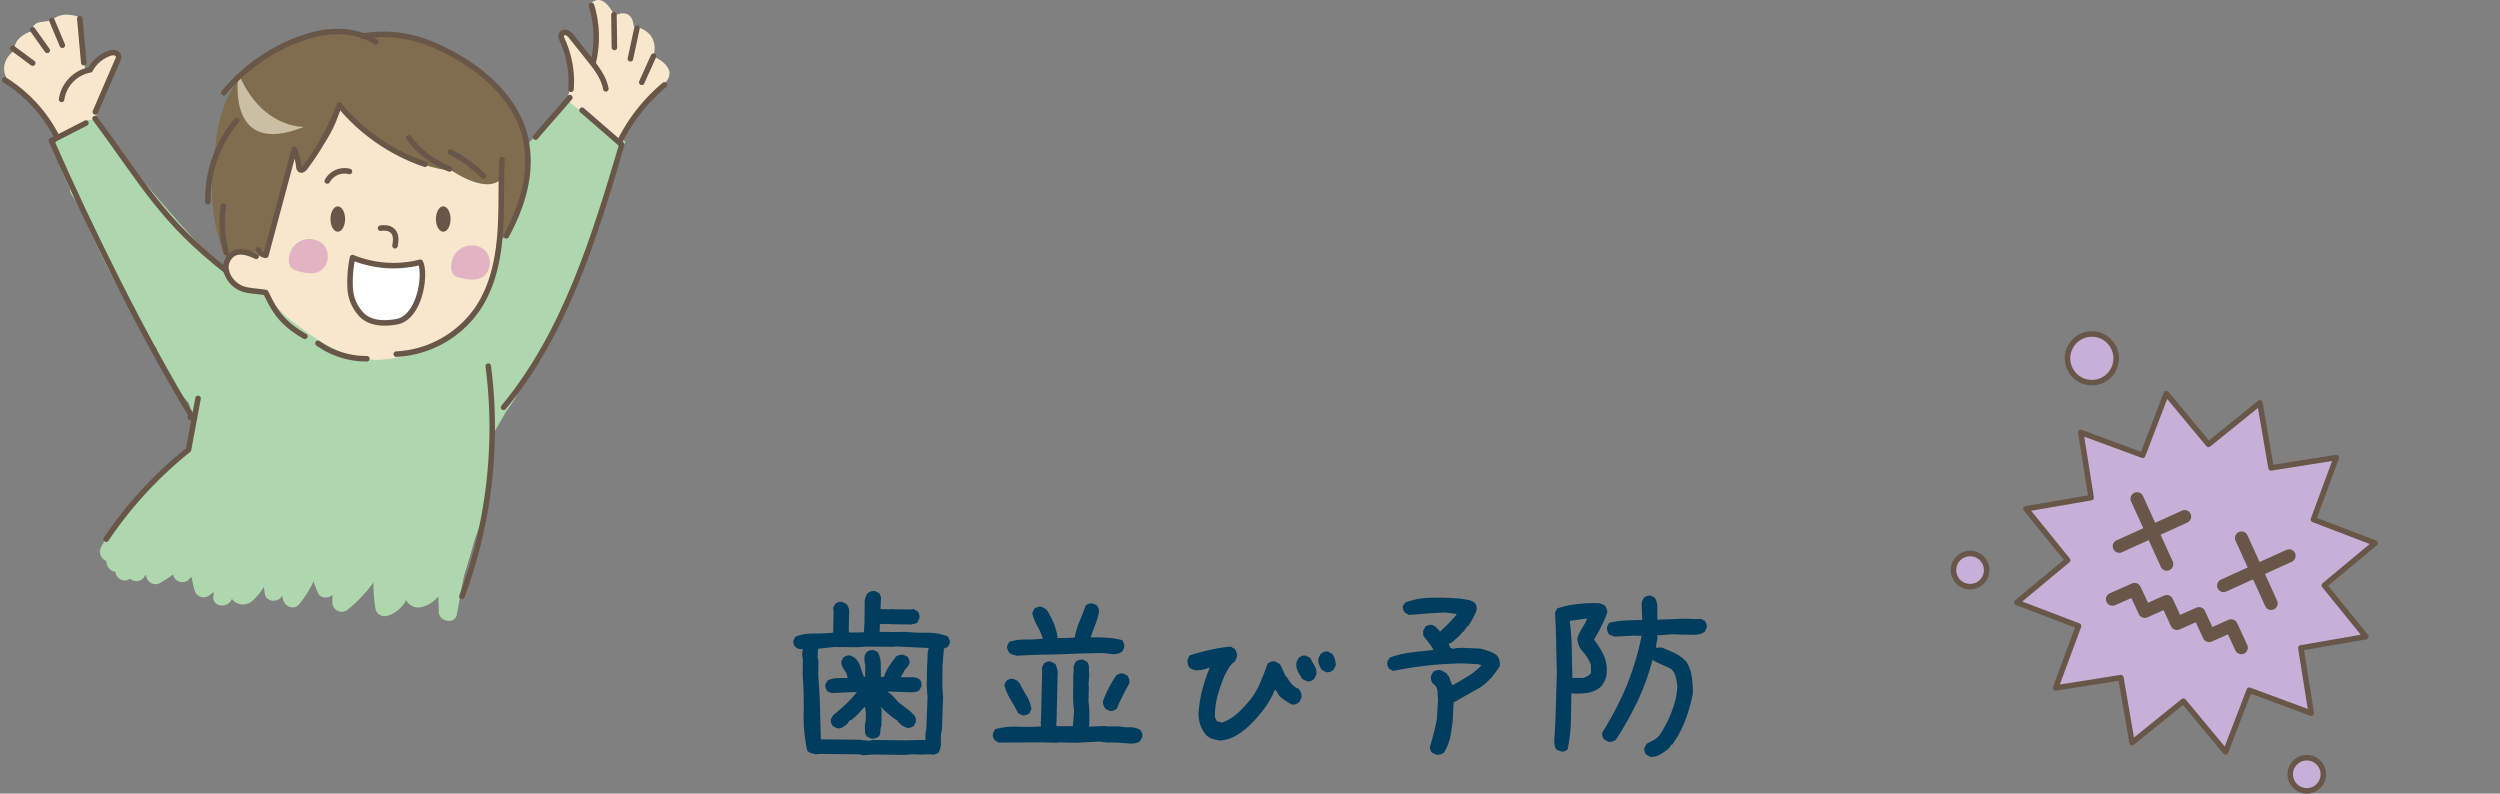 <svg xmlns="http://www.w3.org/2000/svg" xmlns:xlink="http://www.w3.org/1999/xlink" viewBox="0 0 612 194.271">
  <rect x="0" y="0" width="612" height="194.271" fill="#808080" stroke="none"/>
  <defs>
    <clipPath id="clip-path">
      <rect x="70.706" y="58.503" width="9.533" height="8.395" style="fill: none"/>
    </clipPath>
    <clipPath id="clip-path-2">
      <rect x="110.434" y="60.061" width="9.48" height="8.389" style="fill: none"/>
    </clipPath>
  </defs>
  <g id="レイヤー_2" data-name="レイヤー 2">
    <g id="中身">
      <g>
        <g>
          <path d="M211.335,184.9l-.977-.244-9.57-.098-1.025.098a8.079,8.079,0,0,1-1.123-.269,2.806,2.806,0,0,1-1.025-.61,38.031,38.031,0,0,1-.879-9.082q.097-4.688-.244-9.326l.049-3.76-.195-1.562.195-1.172a2.114,2.114,0,0,1-1.025-.049,2.307,2.307,0,0,1-.781-.439,1.84,1.84,0,0,1-.439-.732,1.777,1.777,0,0,1-.049-.928l.488-.879a12.266,12.266,0,0,1,4.517-.757,39.657,39.657,0,0,0,4.712-.22l.098-5.176-.098-.928.488-.928a2.913,2.913,0,0,1,.83-.439,1.784,1.784,0,0,1,.928-.049l.977.537a1.953,1.953,0,0,1,.44.659c.098.244.179.481.244.708l-.098,5.078.098.488h2.344l1.27-.049.146-2.393.049-5.42q.098-.39.269-.879a3.252,3.252,0,0,1,.464-.879,2.837,2.837,0,0,1,.855-.44,1.887,1.887,0,0,1,.952-.049l.977.488a2.465,2.465,0,0,1,.415.855,1.71,1.71,0,0,1,.024.855l-.098,2.197,1.855.049,1.27-.049.098.049,4.004.049.879-.098.977.537a2.555,2.555,0,0,1,.415.806,2.062,2.062,0,0,1,.024.952l-.488.977a1.464,1.464,0,0,1-.684.317q-.391.073-.781.171l-4.785-.049-.781-.098-2.148.049-.049,1.904,3.711.049,2.539-.049a51.746,51.746,0,0,0,5.298.22,13.774,13.774,0,0,1,5.005.855,3.368,3.368,0,0,1,.488.757,1.676,1.676,0,0,1,.098,1.001l-.488.879-.928.391-.342,4.199-.049,4.834.195,3.076-.293,7.666a10.083,10.083,0,0,0-.244,3.003,4.55,4.55,0,0,1-.635,2.759,6.314,6.314,0,0,1-.83.342,1.505,1.505,0,0,1-.928,0H226.96a19.913,19.913,0,0,1-2.612.024,13.79,13.79,0,0,0-2.71.122l-8.008-.098Zm15.186-3.662.049-1.709.195-1.221.293-7.471-.195-3.076.098-5.029q.098-.976.098-2.051a7.108,7.108,0,0,1,.293-2.051l-8.203-.391-.098.098-7.08-.049-1.807.146-6.006-.049-3.906.439-.098,2.246.195.586-.049,3.76q.341,3.908.439,7.837.098,3.931.195,7.739l9.473.098,2.246.244,1.025-.195,7.91.098,4.541-.098Zm-13.232-.439-1.025-.44a2.148,2.148,0,0,1-.513-1.343q-.025-.757-.025-1.587a6.189,6.189,0,0,0,.22-1.514q.024-.83.024-1.611l-.195-1.172h-.195l-.879.928-.781.879-1.318,1.172-.781.391-.293.586-.684.586-.195-.049v.146a2.11,2.11,0,0,1-.83.464,1.964,1.964,0,0,1-.928.024l-.977-.488a2.302,2.302,0,0,1-.439-.781,2.118,2.118,0,0,1-.049-1.025l.537-.879q1.562-1.269,3.052-2.661a26.865,26.865,0,0,0,2.759-3.003h-.781l-5.469.244-.977-.44a3.881,3.881,0,0,1-.439-.855,1.676,1.676,0,0,1-.049-.903l.537-.879a5.667,5.667,0,0,1,2.344-.586q1.269-.048,2.539,0v-.195a4.439,4.439,0,0,0-.879-1.953,2.877,2.877,0,0,1-.635-1.953l.488-.977a3.875,3.875,0,0,1,.83-.391,1.784,1.784,0,0,1,.928-.049l.977.488.391.391a5.473,5.473,0,0,1,1.099,2.051,17.625,17.625,0,0,0,.806,2.246h.293l.049-2.978a2.171,2.171,0,0,1-.195-.977v-1.172l.488-.879a2.829,2.829,0,0,1,.855-.439,1.888,1.888,0,0,1,.952-.049l.977.488a6.395,6.395,0,0,1,.708,2.881q.024,1.564.024,3.174h.781a9,9,0,0,1,1.196-2.563q.806-1.196,1.685-2.368a2.49,2.49,0,0,1,.83-.415,2.971,2.971,0,0,1,1.025-.073l.977.439a2.928,2.928,0,0,1,.44.83,1.621,1.621,0,0,1,.049.879l-.537.928a2.83,2.83,0,0,0-.781,1.001,5.656,5.656,0,0,1-.683,1.099v.293a16.595,16.595,0,0,0,2.393.024,3.323,3.323,0,0,1,2.1.513,2.045,2.045,0,0,1,.415.757,2.261,2.261,0,0,1,.024,1.001l-.488.928a2.321,2.321,0,0,1-1.025.415,8.302,8.302,0,0,1-1.123.073l-5.566-.195v.146l.488.293.488.44.586.586.635.732.488.537,2.344,1.758.293.244.684.586v.195h.195v.195h.195a3.298,3.298,0,0,1,.415.83,2.141,2.141,0,0,1,.024.977l-.488.928a3.832,3.832,0,0,1-.83.391,1.774,1.774,0,0,1-.928.049l-1.074-.537-.879-.781-.293-.293v-.195a7.049,7.049,0,0,1-1.392-.903q-.611-.513-1.294-1.099l-.488-.44-.879-.83v.293l.195.342-.049,3.955a3.037,3.037,0,0,0-.269,1.392,1.767,1.767,0,0,1-.464,1.294,3.843,3.843,0,0,1-.83.391A1.774,1.774,0,0,1,213.288,180.798Z" style="fill: #003d5e"/>
          <path d="M244.48,181.775l-.928-.537a2.914,2.914,0,0,1-.44-.83,1.506,1.506,0,0,1,0-.928l.488-.977a18.042,18.042,0,0,1,5.542-.61,50.906,50.906,0,0,0,5.689-.073v-.195l-.098-.977.098-.098.293-12.207-.049-.977.488-.928a2.911,2.911,0,0,1,.83-.439,1.504,1.504,0,0,1,.928,0l.977.488a1.896,1.896,0,0,1,.366.83,3.62,3.62,0,0,0,.269.879l-.293,12.549-.098.391.098.586.195.049h3.809l.293-3.711a27.755,27.755,0,0,1-.244-4.37q.048-2.221.049-4.517l.098-.879-.049-.977a4.829,4.829,0,0,1,.244-.733,3.965,3.965,0,0,1,.342-.635,3.076,3.076,0,0,1,.879-.415,1.988,1.988,0,0,1,.928-.024l.928.488a2.303,2.303,0,0,1,.464,1.514,10.859,10.859,0,0,0,.073,1.66l-.195,2.49.098.098-.098,3.906a23.587,23.587,0,0,1,.22,2.783q.024,1.367-.024,2.832l-.098.586h.488l3.32-.146.684.098h2.978a11.621,11.621,0,0,0,2.588.22,4.63,4.63,0,0,1,2.539.659,2.926,2.926,0,0,1,.44.83,1.505,1.505,0,0,1,0,.928l-.488.977a3.178,3.178,0,0,1-1.147.488,4.629,4.629,0,0,1-1.343.098q-1.318-.097-2.612-.195a25.681,25.681,0,0,0-2.759-.049l-1.074-.098-.977-.146-5.713.293-4.541-.098-.146.098-4.15-.098Zm5.762-6.69-.977-.488q-.879-1.659-1.904-3.369a13.636,13.636,0,0,1-1.514-3.564l.488-.977a2.914,2.914,0,0,1,.83-.44,1.951,1.951,0,0,1,.977-.049l.977.488.488.586q.781,1.564,1.709,3.076a8.419,8.419,0,0,1,1.172,3.272l-.488.977a2.923,2.923,0,0,1-.83.44A1.773,1.773,0,0,1,250.242,175.085Zm-1.221-14.551q-.488-.097-1.001-.244a2.746,2.746,0,0,1-.903-.44,3.317,3.317,0,0,1-.464-.855,1.718,1.718,0,0,1-.073-.952l.488-.928a13.478,13.478,0,0,1,4.053-.562,31.625,31.625,0,0,0,4.15-.22V156.14a22.528,22.528,0,0,0-1.416-3.052,11.106,11.106,0,0,1-1.172-3.052l.488-.977a2.911,2.911,0,0,1,.83-.439,2.22,2.22,0,0,1,.928-.098l.977.488.488.488a24.057,24.057,0,0,1,1.538,3.027,14.706,14.706,0,0,1,.952,3.369l-.098.293h1.562l2.734-.098a19.314,19.314,0,0,1,1.196-4.004q.806-1.904,1.489-3.857a2.91,2.91,0,0,1,.83-.439,1.782,1.782,0,0,1,.928-.049l.977.439a2.923,2.923,0,0,1,.439.83,2.125,2.125,0,0,1,.049,1.025,19.982,19.982,0,0,1-.928,3.052q-.586,1.49-1.074,2.954,2.051-.047,4.004.073a18.964,18.964,0,0,1,3.76.61,3.742,3.742,0,0,1,.391.855,1.887,1.887,0,0,1,.049.952l-.439.928a2.763,2.763,0,0,1-1.099.537,5.53,5.53,0,0,1-1.294.146l-2.441-.293-6.25.146q-3.711.196-7.373.244T249.021,160.534ZM271.58,174.011l-.977-.488a2.914,2.914,0,0,1-.44-.83,4.247,4.247,0,0,1-.195-.928,26.126,26.126,0,0,1,1.416-3.272,30.345,30.345,0,0,1,1.855-3.125,2.911,2.911,0,0,1,.83-.439,1.782,1.782,0,0,1,.928-.049l.977.488a3.695,3.695,0,0,1,.439.879,2.125,2.125,0,0,1,.049,1.025q-.879,1.564-1.66,3.125-.781,1.564-1.416,3.125a3.697,3.697,0,0,1-.879.439A1.774,1.774,0,0,1,271.58,174.011Z" style="fill: #003d5e"/>
          <path d="M298.623,181.286a10.562,10.562,0,0,1-2.002-.488,3.465,3.465,0,0,1-1.66-1.27,6.988,6.988,0,0,1-1.196-2.32,9.567,9.567,0,0,1-.366-2.71,33.755,33.755,0,0,1,.952-5.713,40.012,40.012,0,0,1,1.782-5.322h-.293a5.52,5.52,0,0,1-1.489.488,9.409,9.409,0,0,1-1.685.146,3.843,3.843,0,0,1-.806-.269,4.951,4.951,0,0,1-.659-.366,2.413,2.413,0,0,1-.415-.903,3.225,3.225,0,0,1-.073-1.05l.488-1.074q2.539-.78,4.981-1.343a38.729,38.729,0,0,1,5.078-.806l1.025.586a3.376,3.376,0,0,1,.439.952,2.286,2.286,0,0,1,.049,1.05l-.488,1.074a4.71,4.71,0,0,0-1.44,1.514q-.513.879-1.001,1.758a39.854,39.854,0,0,0-1.733,4.907,19.831,19.831,0,0,0-.708,5.396l.488,1.025,1.221.342a10.48,10.48,0,0,0,3.052-1.636,15.871,15.871,0,0,0,2.612-2.515,17.038,17.038,0,0,0,3.394-4.883q1.195-2.637,2.124-5.371a3.415,3.415,0,0,1,.903-.513,1.468,1.468,0,0,1,.952-.025l1.025.537.293.342,1.318,2.832h.195a10.635,10.635,0,0,0,1.196,1.758,4.037,4.037,0,0,0,1.685,1.172,3.331,3.331,0,0,1,.61,1.001,2.285,2.285,0,0,1,.122,1.196l-.537,1.074a2.718,2.718,0,0,1-.855.513,1.86,1.86,0,0,1-1.001.073,17.927,17.927,0,0,1-1.562-.928,11.406,11.406,0,0,1-1.465-1.172l-.83-1.416h-.293a20.344,20.344,0,0,1-2.441,4.37,33.2,33.2,0,0,1-3.369,3.931,18.323,18.323,0,0,1-3.516,2.759A8.997,8.997,0,0,1,298.623,181.286Zm21.24-14.551-1.074-.537q-.538-.879-1.05-1.831a3.577,3.577,0,0,1-.366-2.173l.488-1.123a2.671,2.671,0,0,1,.879-.513,1.693,1.693,0,0,1,1.025-.024l1.025.537a13.078,13.078,0,0,0,1.001,1.904,3.313,3.313,0,0,1,.464,2.1l-.537,1.123a2.722,2.722,0,0,1-.855.513A1.603,1.603,0,0,1,319.864,166.736Zm4.736-2.197-1.025-.586a5.148,5.148,0,0,1-.659-1.27,3.175,3.175,0,0,1-.171-1.514l.537-1.074a2.736,2.736,0,0,1,.855-.513,1.879,1.879,0,0,1,1.001-.073l1.025.586a4.205,4.205,0,0,1,.61,1.27,5.242,5.242,0,0,1,.22,1.514l-.537,1.074a2.723,2.723,0,0,1-.855.513A1.863,1.863,0,0,1,324.6,164.538Z" style="fill: #003d5e"/>
          <path d="M351.498,184.704l-.977-.488a2.527,2.527,0,0,1-.415-.806,1.558,1.558,0,0,1,.024-.903q.586-1.904.855-2.978t.757-3.418l.293-5.029q-.098-.879-.122-1.782a2.365,2.365,0,0,0-.659-1.587l-.537-.439a3.05,3.05,0,0,1-.366-.855,2.275,2.275,0,0,1-.024-1.001l.537-.976a3.906,3.906,0,0,1,.903-.366,2.109,2.109,0,0,1,1.05.024l1.318.732.293.586h.195l.83,2.246h.293q1.66-.926,3.638-2.148a14.952,14.952,0,0,0,3.296-2.686l-.879-.244-3.906-.195q-4.737.099-8.74.561-4.005.465-8.154,1.294l-.928-.537a2.478,2.478,0,0,1-.415-.83,1.962,1.962,0,0,1-.024-.928l.586-.977a24.005,24.005,0,0,1,5.347-1.27q2.807-.34,5.249-.586v-.195a12.662,12.662,0,0,0-1.147-1.709q-.659-.83-1.245-1.611l-.049-1.172.537-1.025a2.624,2.624,0,0,1,.879-.391,2.23,2.23,0,0,1,.928,0l.928.537-.049.195.586.342v.244h.195v.195l.195.049,2.051-1.953,1.855-2.051.049-.293-2.832-.342q-2.442.099-4.81.293t-4.028.293l-.928-.537a2.827,2.827,0,0,1-.44-.854,1.583,1.583,0,0,1,0-.952l.586-.732a19.574,19.574,0,0,1,6.348-1.123,59.78,59.78,0,0,1,7.227.244q.879.146,1.758.293a3.391,3.391,0,0,1,1.562.684,1.73,1.73,0,0,1,.488.928,2.65,2.65,0,0,1-.049,1.123q-.391.879-.903,1.855a20.55,20.55,0,0,1-1.099,1.855l-.195-.049-.977,1.416h-.195l-.342.537h-.195v.195l-.488.439-.44.391-1.025.928h-.195v.195l-.635.195v.293l.391.83.781.146a2.882,2.882,0,0,1,1.074-.195q.586,0,1.172-.049l4.297.195q1.025.293,2.075.635a6.372,6.372,0,0,1,1.978,1.074,3.231,3.231,0,0,1,.586,1.245,3.976,3.976,0,0,1,.049,1.392q-.538.781-1.025,1.465-.489.685-1.025,1.318l-1.27,1.27-1.221.977-6.738,3.808-.244,4.688q-.343,2.637-.635,4.053a13.062,13.062,0,0,1-1.465,3.516,3.183,3.183,0,0,1-.903.464A1.932,1.932,0,0,1,351.498,184.704Z" style="fill: #003d5e"/>
          <path d="M382.043,183.923l-1.025-.44a2.555,2.555,0,0,1-.439-1.025,6.826,6.826,0,0,1-.098-1.221q.293-4.345.391-8.057.097-3.71.244-8.252-.098-3.809-.171-7.568t-.269-7.373l.488-1.025a23.665,23.665,0,0,1,4.907-1.074,32.72,32.72,0,0,1,5.64-.195l1.172.537a6.941,6.941,0,0,1,.439.83,1.777,1.777,0,0,1,.098,1.025q-.586,1.564-1.416,3.247a37.1,37.1,0,0,1-1.807,3.247,19.168,19.168,0,0,1,2.441,3.931,8.719,8.719,0,0,1,.635,4.663,4.216,4.216,0,0,1-.391,1.367q-.293.586-.684,1.221l-.586.586a6.857,6.857,0,0,1-3.003,1.27,17.485,17.485,0,0,1-3.54.146l-.391-.098q-.05,3.761-.122,6.958a39.743,39.743,0,0,1-.806,6.86,3.025,3.025,0,0,1-.806.44A1.427,1.427,0,0,1,382.043,183.923Zm6.836-18.555.586-.586v-1.953a8.924,8.924,0,0,0-1.929-3.223,5.095,5.095,0,0,1-1.392-3.418,10.577,10.577,0,0,1,1.172-2.441,14.232,14.232,0,0,0,1.221-2.295h-.391l-3.857.537v.195a60.48,60.48,0,0,1,.488,6.836q.048,3.418.146,6.934h2.783ZM404.016,185.29l-.928-.488a2.891,2.891,0,0,1-.464-.732,1.715,1.715,0,0,1-.073-.977l.537-1.025q.781-.39,1.587-.806a5.316,5.316,0,0,0,1.538-1.245,27.438,27.438,0,0,0,3.223-6.396,17.802,17.802,0,0,0,1.172-5.615q-.146-1.172-.391-2.295a3.737,3.737,0,0,0-1.123-1.953q-1.075-.537-2.148-1.001-1.075-.464-2.1-1.001l-.293-.244a61.247,61.247,0,0,1-3.662,10.107,84.129,84.129,0,0,1-5.322,9.473,4.885,4.885,0,0,1-.83.415,1.91,1.91,0,0,1-1.025.073l-.977-.537a2.107,2.107,0,0,1-.464-.83,1.964,1.964,0,0,1-.024-.928,77.167,77.167,0,0,0,5.957-11.426,68.017,68.017,0,0,0,3.662-12.207l-2.051-.049-4.541.244q-.439-.146-.781-.293c-.229-.098-.44-.195-.635-.293a5.164,5.164,0,0,1-.391-.879,1.777,1.777,0,0,1-.049-.928l.488-.977a22.007,22.007,0,0,1,3.906-.586q1.854-.097,4.199-.098v-.195l-.146-3.906a2.389,2.389,0,0,1,.195-.708,4.44,4.44,0,0,1,.342-.61,2.379,2.379,0,0,1,.855-.488,1.885,1.885,0,0,1,.952-.049l.928.537a4.734,4.734,0,0,1,.586,2.539q-.05,1.417,0,2.783h.293l6.201-.244,2.734.098,1.367-.049.977.44a2.926,2.926,0,0,1,.44.83,1.79,1.79,0,0,1,.049.928l-.488.977a4.398,4.398,0,0,1-2.539.708q-1.417-.024-2.783-.025l-2.539-.098-3.76.293a3.164,3.164,0,0,1-.073,1.514,4.281,4.281,0,0,0-.171,1.514h.293l.977-.098q1.367.538,2.686,1.123a12.814,12.814,0,0,1,2.49,1.465l.83.781a8.711,8.711,0,0,1,1.416,3.662,28.651,28.651,0,0,1,.293,4.15A35.962,35.962,0,0,1,412.854,175.5a26.351,26.351,0,0,1-3.516,6.812l-.195-.049-.342.586-.586.635a21.867,21.867,0,0,1-1.929,1.27A4.097,4.097,0,0,1,404.016,185.29Z" style="fill: #003d5e"/>
        </g>
        <g>
          <polygon points="579.168 155.853 563.249 158.612 565.784 174.575 550.623 168.966 544.825 184.055 534.491 171.636 521.928 181.804 519.188 165.886 503.215 168.414 508.823 153.241 493.721 147.472 506.157 137.135 495.971 124.564 511.909 121.818 509.37 105.859 524.524 111.455 530.309 96.353 540.643 108.777 553.217 98.613 555.952 114.536 571.93 112.007 566.327 127.173 581.42 132.95 568.997 143.294 579.168 155.853" style="fill: #c6b0d8;stroke: #685749;stroke-linecap: round;stroke-linejoin: round;stroke-width: 1.355px"/>
          <path d="M517.653,89.827a5.954,5.954,0,1,1-3.484-7.688A5.974,5.974,0,0,1,517.653,89.827Z" style="fill: #c6b0d8;stroke: #685749;stroke-linecap: round;stroke-linejoin: round;stroke-width: 1.355px"/>
          <path d="M486.077,140.971a4.058,4.058,0,1,1-2.361-5.208A4.054,4.054,0,0,1,486.077,140.971Z" style="fill: #c6b0d8;stroke: #685749;stroke-linecap: round;stroke-linejoin: round;stroke-width: 1.355px"/>
          <path d="M568.495,190.973a4.053,4.053,0,0,1-7.586-2.858,4.053,4.053,0,1,1,7.586,2.858Z" style="fill: #c6b0d8;stroke: #685749;stroke-linecap: round;stroke-linejoin: round;stroke-width: 1.355px"/>
          <g>
            <line x1="523.151" y1="122.089" x2="530.426" y2="138.107" style="fill: none;stroke: #685749;stroke-linecap: round;stroke-linejoin: round;stroke-width: 3.2px"/>
            <line x1="534.801" y1="126.461" x2="518.792" y2="133.732" style="fill: none;stroke: #685749;stroke-linecap: round;stroke-linejoin: round;stroke-width: 3.2px"/>
          </g>
          <g>
            <line x1="560.362" y1="136.066" x2="544.332" y2="143.347" style="fill: none;stroke: #685749;stroke-linecap: round;stroke-linejoin: round;stroke-width: 3.2px"/>
            <line x1="548.717" y1="131.696" x2="555.977" y2="147.72" style="fill: none;stroke: #685749;stroke-linecap: round;stroke-linejoin: round;stroke-width: 3.2px"/>
          </g>
          <polyline points="548.672 158.555 546.193 153.189 540.792 155.59 538.313 150.224 532.913 152.625 530.435 147.259 525.033 149.659 522.547 144.291 517.139 146.689" style="fill: none;stroke: #685749;stroke-linecap: round;stroke-linejoin: round;stroke-width: 3.2px"/>
        </g>
        <g>
          <path d="M112.055,145.187s8.524-21.463,8.524-44.188c0,0,6.627-5.682,14.518-19.252,7.889-13.572,17.99-47.028,17.99-47.028L139.831,23.673l-10.416,11.362s1.036,11.48-6.9,23.889c0,0,1.219,23.138-25.609,27.558C70.079,90.9,68.185,67.86,68.185,67.86l-11.679-.946-6.943-5.998S43.567,76.698,43.881,77.96c.316,1.263,3.156,26.826,3.156,26.826l-.631,5.05L29.678,126.249l.848,13.594,20.3-.338s19.884,4.418,20.516,3.156,15.781-7.891,15.781-7.891l7.573,9.784,11.047-2.21Z" style="fill: #afd7ae"/>
          <path d="M122.388,46.273l.882-11.896-16.451-9.254L78.912,17.19S61.725,37.019,61.577,38.342c-.146,1.322-4.111,21.887-4.111,21.887l-1.764,3.083s-3.43,7.693,9.377,8.326h0A29.151,29.151,0,0,0,86.547,87.696c15.864,2.643,27.908-6.757,31.141-12.633s5.287-22.18,4.7-28.79" style="fill: #f7e8cd"/>
          <path d="M152.499,35.698l-13.806-11.31a16.083,16.083,0,0,0,1.028-8.668c-.881-4.405-3.084-7.785-1.617-8.225,1.471-.441,7.05,8.225,7.05,8.225A39.438,39.438,0,0,0,144.42,1.18s2.644-3.967,6.023,2.644c0,0,4.26-2.351,4.699,2.643,0,0,6.464.734,4.848,7.345,0,0,6.904,2.938,2.35,6.903-4.553,3.966-9.842,10.135-9.842,14.982" style="fill: #f7e8cd"/>
          <path d="M23.094,29.383l6.463-16.011s-3.818-2.057-7.492,3.378l-1.174.735L19.569,4.264s-3.524-1.615-6.17.146c-2.643,1.764-4.847-.146-5.727,3.231,0,0-4.408,1.322-4.113,4.701,0,0-4.113,2.643-1.91,6.903S10.903,25.563,13.84,33.641Z" style="fill: #f7e8cd"/>
          <path d="M83.294,26.364s14.308,14.8,27.134,15.293c0,0,9.373,6.66,12.827,1.48l-.741,15.787s7.154-6.413,7.154-19.734c0-13.318-15.787-32.312-39.468-30.586,0,0-34.78-5.674-37.491,27.379,0,0-3.139,16.67,2.992,27.33,0,0,3.666-3.648,9.093-.442l7.648-26.146.492,5.18s8.388-6.167,10.359-15.54" style="fill: #806c4e"/>
          <path d="M14.248,38.033l.594.905a2.014,2.014,0,0,0-.161,1.585,50.718,50.718,0,0,0,2.475,5.716,1.929,1.929,0,0,0,.359,1.436c.969,1.382,1.906,2.785,2.828,4.198a1.628,1.628,0,0,0,.078.93c.077.18.158.357.234.537l-.006.003c.008.012.018.025.025.037q1.482,3.494,3.123,6.919c2.676,5.601,5.545,11.125,8.738,16.448A85.84,85.84,0,0,0,37.307,83.98c.336.449.678.9,1.025,1.346.219,4.093,2.762,7.444,5.376,10.465,1.274,1.469,2.63,2.92,3.704,4.446a2.695,2.695,0,0,0-.732,2.643c.186.711.518,1.383.746,2.079.065.205.11.418.181.621a.345.345,0,0,1,.017.068,7.578,7.578,0,0,1-.969,2.235,41.59,41.59,0,0,1-3.045,4.978,40.631,40.631,0,0,1-3.508,3.961c-5.401,5.477-11.828,10.184-15.387,17.193a2.372,2.372,0,0,0,1.267,3.287,7.739,7.739,0,0,0,.243,1.012,2.409,2.409,0,0,0,1.967,1.639c.056.163.098.329.157.49a2.349,2.349,0,0,0,2.177,1.658,2.44,2.44,0,0,0,1.318-.435,2.31,2.31,0,0,0,3.646-.756c.079-.056.159-.106.239-.175.012-.012.026-.024.039-.035a2.316,2.316,0,0,0,3.41,2.033c1.092-.665,2.158-1.364,3.207-2.087.023.077.035.159.059.236a2.276,2.276,0,0,0,3.773.996c.168-.19.322-.386.484-.579a2.438,2.438,0,0,0,.254.157,22.091,22.091,0,0,0,.697,3.111,2.276,2.276,0,0,0,3.313,1.349c.475-.314.929-.655,1.372-1.005-.041.38-.084.76-.117,1.142-.209,2.407,3.066,2.831,4.206,1.14.126-.188.237-.382.359-.572.044.058.079.119.126.173a3.437,3.437,0,0,0,4.897.28,15.826,15.826,0,0,0,2.782-3.357c.077.577.154,1.156.265,1.733.374,1.963,3.206,2.119,4.126.539.029-.048.054-.096.08-.143.104.39.192.783.316,1.168.475,1.493,2.621,2.367,3.773.997a26.616,26.616,0,0,0,3.609-5.685,26.563,26.563,0,0,0,1.098,2.859c.641,1.42,2.545,1.31,3.537.462-.023.635-.041,1.268-.027,1.904a2.291,2.291,0,0,0,3.853,1.597,34.051,34.051,0,0,0,6.189-6.537,36.165,36.165,0,0,0,.547,6.576,2.282,2.282,0,0,0,2.778,1.577,7.463,7.463,0,0,0,4.664-3.843,3.403,3.403,0,0,0,3.994,1.637,7.697,7.697,0,0,0,3.904-2.545c.039,1.254.08,2.509.113,3.764.068,2.459,3.967,3.179,4.436.6q1.339-7.377,2.68-14.751a39.979,39.979,0,0,0,4.24-24.52,1.728,1.728,0,0,0-.919-1.318c-.022-.443-.04-.887-.073-1.33a2.105,2.105,0,0,0,2.207-1.033c1.34-2.211,2.68-4.442,3.941-6.717a38.321,38.321,0,0,0,5.309-9.748,2.392,2.392,0,0,0,1.355-1.021,30.623,30.623,0,0,0,1.666-2.783,86.87,86.87,0,0,0,11.47-26.924,2.199,2.199,0,0,0-.423-1.961c.051-.09.1-.182.15-.274q.381-.618.748-1.242a2.186,2.186,0,0,0,2.553-2.721c-.119-.578-.268-1.145-.404-1.717,2.299-4.942,4.221-10.066,6.109-15.187a2.237,2.237,0,0,0-1.307-2.664,2.147,2.147,0,0,0-2.035.166,28.216,28.216,0,0,0-9.553-8.344c-1.818-.968-4.529,1.15-3.09,3.088.035.047.064.096.1.144a2.451,2.451,0,0,0-2.043.39,2.17,2.17,0,0,0-.791,2.286,1.961,1.961,0,0,0-2.383,1.56,15.243,15.243,0,0,0-.148,4.416,1.945,1.945,0,0,0-.795,1.141q-1.535,6.439-3.342,12.809c-.484,1.704-.965,3.419-1.506,5.108a1.784,1.784,0,0,0-1.176.617,20.874,20.874,0,0,0-2.407,3.796,2.299,2.299,0,0,0,.364,2.666,48.425,48.425,0,0,1-3.975,9.267,25.669,25.669,0,0,1-9.926,9.809,39.594,39.594,0,0,1-11.998,4.299A21.823,21.823,0,0,1,83.559,86.278,54.51,54.51,0,0,1,72.62,79.452a24.581,24.581,0,0,1-4.825-4.297c-1.501-1.917-3.335-2.642-5.617-3.28-4.02-1.127-6.774-4.857-9.528-7.768q-5.13-5.423-10.059-11.029Q32.924,42.084,24.079,30.404a2.29,2.29,0,0,0-3.898,0c-.245.422-.564.965-.938,1.5a2.16,2.16,0,0,0-1.281-.036,8.089,8.089,0,0,0-4.113,2.654A2.334,2.334,0,0,0,14.248,38.033Z" style="fill: #afd7ae"/>
          <path d="M74.415,31.05s-10.359.493-16.033-13.073c0,0-3.453,20.967,16.033,13.073" style="fill: #cbbfa3"/>
          <path d="M122.904,39.079c-.331,6.192-.016,12.414-.517,18.594-.502,6.183-1.887,12.449-5.291,17.634A25.714,25.714,0,0,1,97.01,86.691" style="fill: none;stroke: #685749;stroke-linecap: round;stroke-linejoin: round;stroke-width: 1.355px"/>
          <path d="M89.809,87.819a20.457,20.457,0,0,1-11.968-3.775" style="fill: none;stroke: #685749;stroke-linecap: round;stroke-linejoin: round;stroke-width: 1.355px"/>
          <path d="M74.63,82.332C68.74,78.966,67.124,75.85,65.077,71.638c-1.719-.382-4.695-.343-6.25-1.174a6.564,6.564,0,0,1-3.373-3.873A4.004,4.004,0,0,1,57.227,62.04c1.703-.867,3.748-.099,5.482.704" style="fill: none;stroke: #685749;stroke-linecap: round;stroke-linejoin: round;stroke-width: 1.355px"/>
          <path d="M63.243,61.177a2.132,2.132,0,0,0,1.84,1.316q3.472-12.952,6.951-25.906a13.842,13.842,0,0,1,1.121,4.198.999.999,0,0,0,.358.764c.399.235.862-.164,1.147-.527a59.881,59.881,0,0,0,8.415-15.289,46.694,46.694,0,0,0,20.945,14.472" style="fill: none;stroke: #685749;stroke-linecap: round;stroke-linejoin: round;stroke-width: 1.355px"/>
          <path d="M100.052,33.768a23.835,23.835,0,0,0,9.989,7.601" style="fill: none;stroke: #685749;stroke-linecap: round;stroke-linejoin: round;stroke-width: 1.355px"/>
          <path d="M110.271,37.237a30.843,30.843,0,0,1,8.052,5.854" style="fill: none;stroke: #685749;stroke-linecap: round;stroke-linejoin: round;stroke-width: 1.355px"/>
          <path d="M91.991,10.257C85.912,6.475,78.56,7.342,71.95,10.085A43.844,43.844,0,0,0,54.79,22.703" style="fill: none;stroke: #685749;stroke-linecap: round;stroke-linejoin: round;stroke-width: 1.355px"/>
          <path d="M57.971,29.458A29.747,29.747,0,0,0,50.913,49.365" style="fill: none;stroke: #685749;stroke-linecap: round;stroke-linejoin: round;stroke-width: 1.355px"/>
          <path d="M54.678,50.411a29.999,29.999,0,0,0,.668,11.404" style="fill: none;stroke: #685749;stroke-linecap: round;stroke-linejoin: round;stroke-width: 1.355px"/>
          <path d="M88.723,8.85c8.696-1.442,15.814.741,23.431,5.18s14.712,11.353,16.528,19.98c1.814,8.628-.986,16.773-4.746,23.717" style="fill: none;stroke: #685749;stroke-linecap: round;stroke-linejoin: round;stroke-width: 1.355px"/>
          <path d="M93.162,55.857s4.664-1.002,3.536,4.307" style="fill: none;stroke: #685749;stroke-linecap: round;stroke-linejoin: round;stroke-width: 1.355px"/>
          <path d="M55.442,66.33c-15.729-12.286-20.303-21.288-32.18-37.326" style="fill: none;stroke: #685749;stroke-linecap: round;stroke-linejoin: round;stroke-width: 1.355px"/>
          <path d="M21.03,30.117q-4.222,2.164-8.446,4.329c9.122,20.837,22.852,48.715,34.763,68.09q-.393-.205-.789-.41" style="fill: none;stroke: #685749;stroke-linecap: round;stroke-linejoin: round;stroke-width: 1.355px"/>
          <path d="M48.485,97.531q-1.169,6.29-2.342,12.579a98.041,98.041,0,0,0-20.156,21.884" style="fill: none;stroke: #685749;stroke-linecap: round;stroke-linejoin: round;stroke-width: 1.355px"/>
          <path d="M119.53,89.628A118.598,118.598,0,0,1,113.083,146" style="fill: none;stroke: #685749;stroke-linecap: round;stroke-linejoin: round;stroke-width: 1.355px"/>
          <path d="M23.336,27.389l5.519-12.757a1.774,1.774,0,0,0,.196-.738,1.158,1.158,0,0,0-.962-.995,2.68,2.68,0,0,0-1.457.208,8.648,8.648,0,0,0-4.562,3.994,8.639,8.639,0,0,0-6.992,7.23" style="fill: none;stroke: #685749;stroke-linecap: round;stroke-linejoin: round;stroke-width: 1.355px"/>
          <path d="M20.5,15.348q-.48-5.395-.961-10.789" style="fill: none;stroke: #685749;stroke-linecap: round;stroke-linejoin: round;stroke-width: 1.355px"/>
          <path d="M15.264,11.08q-1.279-3.042-2.56-6.084" style="fill: none;stroke: #685749;stroke-linecap: round;stroke-linejoin: round;stroke-width: 1.355px"/>
          <path d="M11.569,12.332Q9.776,9.809,7.982,7.287" style="fill: none;stroke: #685749;stroke-linecap: round;stroke-linejoin: round;stroke-width: 1.355px"/>
          <path d="M8.006,15.455q-2.451-1.813-4.907-3.629" style="fill: none;stroke: #685749;stroke-linecap: round;stroke-linejoin: round;stroke-width: 1.355px"/>
          <path d="M13.907,33.476A35.318,35.318,0,0,0,1.143,19.566" style="fill: none;stroke: #685749;stroke-linecap: round;stroke-linejoin: round;stroke-width: 1.355px"/>
          <path d="M139.491,23.887c-3.022,3.56-5.377,6.124-8.399,9.684" style="fill: none;stroke: #685749;stroke-linecap: round;stroke-linejoin: round;stroke-width: 1.355px"/>
          <path d="M142.479,26.982q4.878,4.225,9.752,8.449c-6.746,22.691-13.848,46.06-28.949,64.291" style="fill: none;stroke: #685749;stroke-linecap: round;stroke-linejoin: round;stroke-width: 1.355px"/>
          <path d="M139.776,21.854a24.283,24.283,0,0,0-2.103-11.976c-.225-.491-.463-1.083-.175-1.541a1.095,1.095,0,0,1,1.357-.294,3.198,3.198,0,0,1,1.109,1.011q2.098,2.629,4.193,5.261c1.789,2.244,3.635,4.611,4.156,7.433" style="fill: none;stroke: #685749;stroke-linecap: round;stroke-linejoin: round;stroke-width: 1.355px"/>
          <path d="M145.201,15.336a26.513,26.513,0,0,0-.397-13.992" style="fill: none;stroke: #685749;stroke-linecap: round;stroke-linejoin: round;stroke-width: 1.355px"/>
          <path d="M150.29,3.609q.061,4.002.119,8.004" style="fill: none;stroke: #685749;stroke-linecap: round;stroke-linejoin: round;stroke-width: 1.355px"/>
          <path d="M155.927,6.918q-.801,3.736-1.602,7.47" style="fill: none;stroke: #685749;stroke-linecap: round;stroke-linejoin: round;stroke-width: 1.355px"/>
          <path d="M159.982,13.748Q158.542,16.95,157.1,20.15" style="fill: none;stroke: #685749;stroke-linecap: round;stroke-linejoin: round;stroke-width: 1.355px"/>
          <path d="M162.651,20.792a42.713,42.713,0,0,0-10.877,13.771" style="fill: none;stroke: #685749;stroke-linecap: round;stroke-linejoin: round;stroke-width: 1.355px"/>
          <path d="M85.551,41.972a4.824,4.824,0,0,0-5.43,2.333" style="fill: none;stroke: #685749;stroke-linecap: round;stroke-linejoin: round;stroke-width: 1.355px"/>
          <path d="M102.891,64.201a26.544,26.544,0,0,1-16.59-1.147,30.082,30.082,0,0,0-.582,7.508,10.155,10.155,0,0,0,3.033,6.721c2.197,1.964,5.387,1.985,8.292,1.495,5.804-.98,7.306-11.831,5.847-14.577" style="fill: #fff"/>
          <path d="M102.891,64.201a26.544,26.544,0,0,1-16.59-1.147,30.082,30.082,0,0,0-.582,7.508,10.155,10.155,0,0,0,3.033,6.721c2.197,1.964,5.387,1.985,8.292,1.495C102.848,77.799,104.35,66.948,102.891,64.201Z" style="fill: none;stroke: #685749;stroke-linecap: round;stroke-linejoin: round;stroke-width: 1.355px"/>
          <g style="clip-path: url(#clip-path)">
            <path d="M72.135,66.098c2.022.654,4.326,1.287,6.183.251,2.25-1.256,2.566-4.828.716-6.627a5.041,5.041,0,0,0-6.932.349c-1.748,1.895-1.986,5.373.033,6.027" style="fill: #e2b4c3"/>
          </g>
          <g style="clip-path: url(#clip-path-2)">
            <path d="M112.01,67.865c2.057.537,4.391,1.037,6.186-.103,2.177-1.383,2.285-4.969.336-6.657a5.04,5.04,0,0,0-6.9.745c-1.637,1.991-1.676,5.479.379,6.016" style="fill: #e2b4c3"/>
          </g>
          <path d="M80.896,53.622c0,1.716.805,3.107,1.794,3.107s1.793-1.392,1.793-3.107-.803-3.109-1.793-3.109-1.794,1.392-1.794,3.109" style="fill: #685749"/>
          <path d="M106.713,53.622c0,1.716.803,3.107,1.793,3.107s1.793-1.392,1.793-3.107-.803-3.109-1.793-3.109-1.793,1.392-1.793,3.109" style="fill: #685749"/>
        </g>
      </g>
      <rect width="612" height="194" style="fill: none"/>
    </g>
  </g>
</svg>

